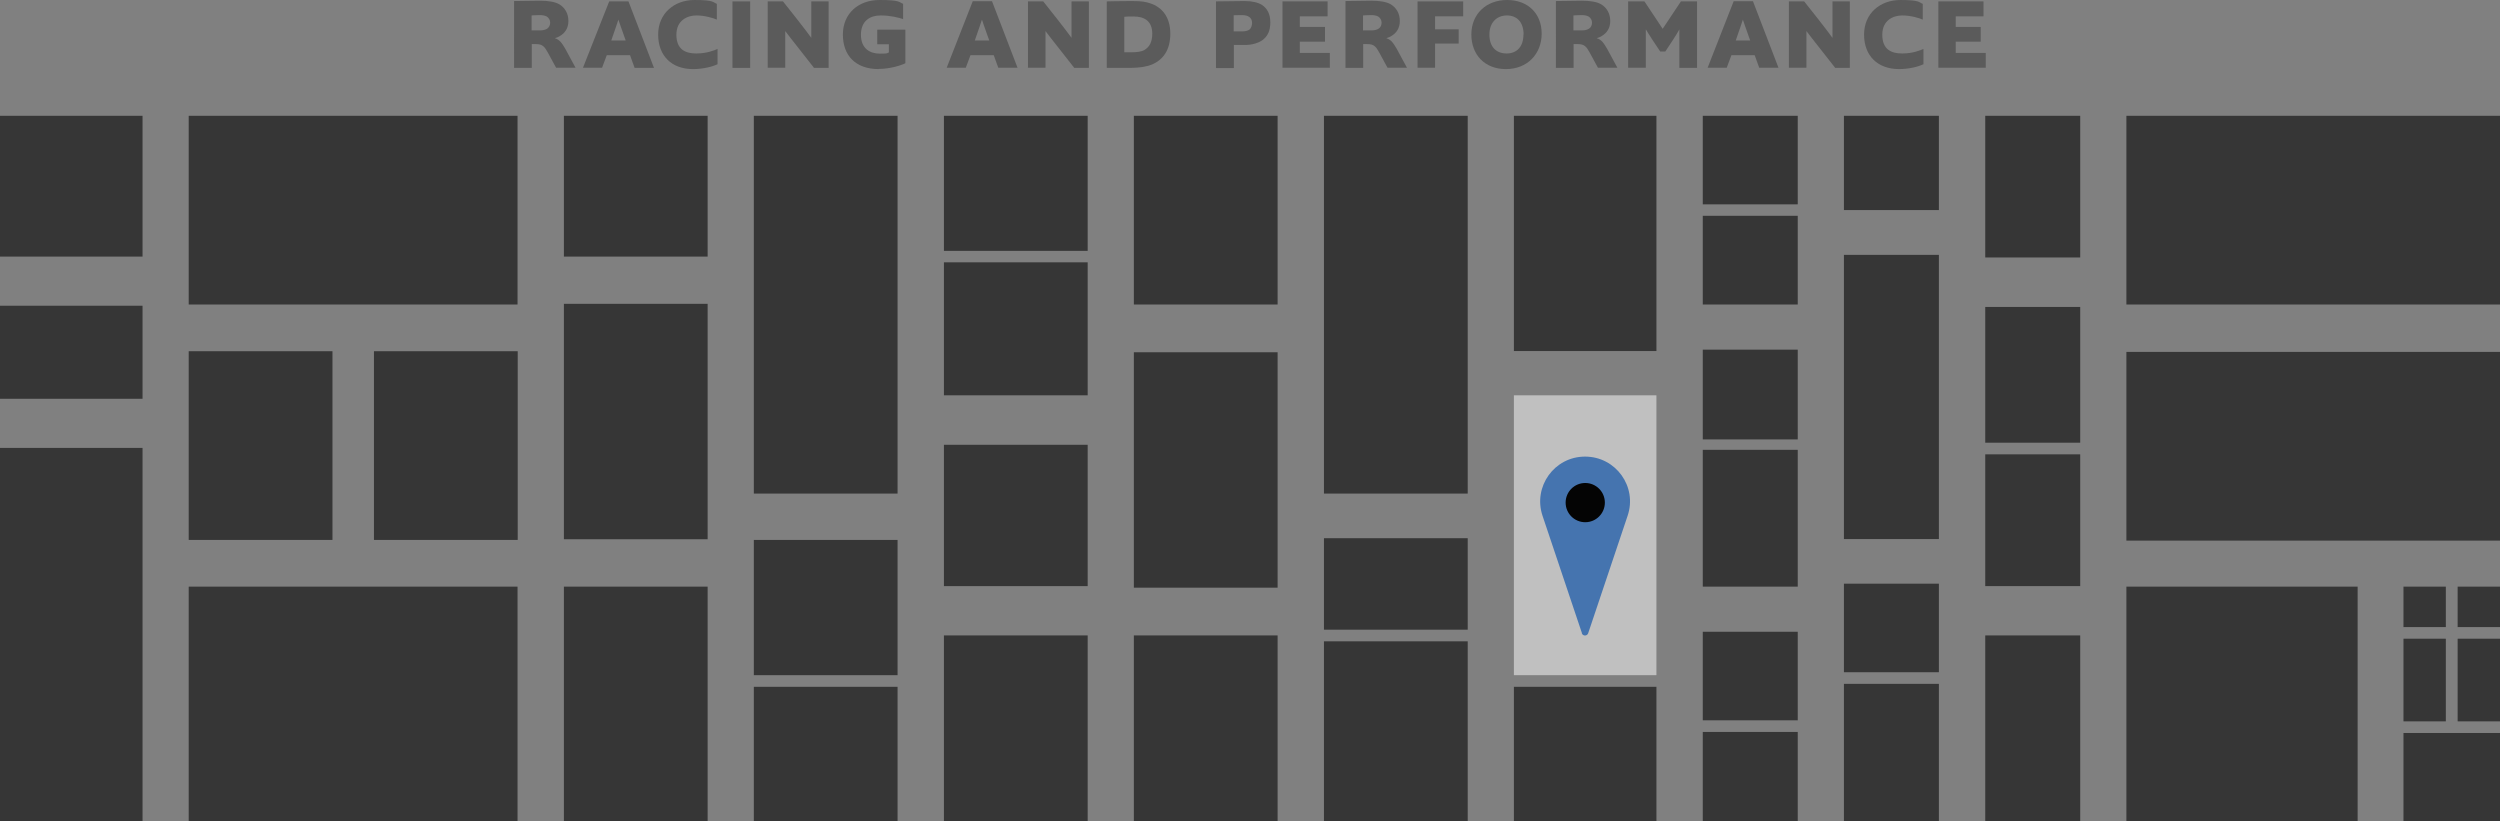 <?xml version="1.0" encoding="UTF-8"?>
<svg xmlns="http://www.w3.org/2000/svg" version="1.1" viewBox="0 0 1440 473.1">
  <rect x="0" y="0" width="1440" height="473.1" fill="#808080" stroke="none"/>
  <defs>
    <style>
      .cls-1 {
        fill: #363636;
      }

      .cls-2 {
        fill: #fff;
        isolation: isolate;
      }

      .cls-2, .cls-3 {
        opacity: .5;
      }

      .cls-4 {
        fill: #4574af;
      }

      .cls-5 {
        fill: #040404;
      }
    </style>
  </defs>
  <!-- Generator: Adobe Illustrator 28.7.1, SVG Export Plug-In . SVG Version: 1.2.0 Build 142)  -->
  <g>
    <g id="Layer_1">
      <g class="cls-3">
        <path class="cls-1" d="M320.3,39l-4.9-9c-.8-1.4-1.5-2.6-2.5-3.4-1.1-.9-2.3-1.2-4.3-1.2h-2.3v13.7h-10.2V.6s12.9-.2,15-.2c4.4,0,8.6.6,11.1,2.1,3.3,2,5.2,5.4,5.2,9.6s-2,6.9-4.8,8.6c-.8.5-1.8,1-3,1.3,1.5.4,2.6,1.4,3.3,2.1.9,1,2,2.8,2.7,4l5.9,10.9h-11.2ZM311.3,17.5c1.5,0,3-.4,3.9-1,1.1-.8,1.7-2.1,1.7-3.5s-.8-2.8-2-3.5c-1-.6-2.7-.8-4-.8-2.6,0-4.7.2-4.7.2v8.6h5,0Z"/>
        <path class="cls-1" d="M365.5,39l-2.6-7.2h-13.4l-2.7,7.2h-11L350.9.8h11.1l14.7,38.3h-11.2,0ZM356.2,11.3c-.2.6-1.4,4.3-4.1,12h8.3c-2.8-7.6-4-11.5-4.2-12Z"/>
        <path class="cls-1" d="M399.2,39.8c-12.4,0-20.1-7.7-20.1-19.9S388.4,0,400,0s10.6,1.4,12.9,2.2v9.1c-2-.9-6.9-2.4-11.8-2.4s-11.5,2.6-11.5,11.1,5.2,10.8,11.4,10.8,10.4-1.8,12.3-2.6v8.8c-2.9,1.4-8.4,2.8-14,2.8h0Z"/>
        <path class="cls-1" d="M421.9,39V.8h10.2v38.3h-10.2Z"/>
        <path class="cls-1" d="M468.8,39c-13.2-16.7-16.5-21.1-16.5-21.1v21.1h-10.1V.8h8.8c13.4,16.8,16.3,21,16.3,21V.8h10v38.3h-8.6Z"/>
        <path class="cls-1" d="M506.2,39.8c-13.4,0-20.7-7.8-20.7-19.9S494.4,0,506.6,0s11.1,1.3,13.6,2.2v8.8c-2.5-.8-7-2.1-13-2.1s-11.3,3.1-11.3,11.1,5.2,10.9,10.9,10.9,3.6-.3,5.2-.7v-4.7h-6.7v-8.4h16.2v19.3c-2.5,1.3-8.9,3.3-15.4,3.3h0Z"/>
        <path class="cls-1" d="M575,39l-2.6-7.2h-13.4l-2.7,7.2h-11l15-38.3h11.1l14.7,38.3h-11.2,0ZM565.6,11.3c-.2.6-1.4,4.3-4.1,12h8.3c-2.8-7.6-4-11.5-4.2-12h0Z"/>
        <path class="cls-1" d="M618.7,39c-13.2-16.7-16.5-21.1-16.5-21.1v21.1h-10.1V.8h8.8c13.4,16.8,16.3,21,16.3,21V.8h10v38.3h-8.6Z"/>
        <path class="cls-1" d="M637.5.8s7.9-.2,14.3-.2,8.1.5,10.7,1.3c6.8,2.2,11.6,7.9,11.6,17.5s-4.3,15-10.4,17.7c-2.4,1-6.3,2-13.4,2h-12.8V.8h0ZM652.1,30.1c2.5,0,5.6-.3,7.2-1.4,2.7-1.6,4.4-4.4,4.4-9.3,0-7.5-4.8-9.9-10.7-9.9s-4.5.2-5.4.2v20.4h4.4Z"/>
        <path class="cls-1" d="M700.4,39V.8s14.3-.2,16.5-.2c4.2,0,7.8.8,10.1,2.3,2.9,2,4.7,5.1,4.7,10s-1.5,7.9-4.5,10.2c-2.2,1.6-6,2.8-9.8,2.8h-6.7v13.3h-10.2,0ZM715.3,18.1c1.7,0,3.3-.3,4.3-1,1.1-.8,1.6-2.6,1.6-3.9,0-3.2-2.5-4.5-5.7-4.5s-4.9.1-4.9.1v9.3h4.7Z"/>
        <path class="cls-1" d="M766,39h-27.3V.8h26v8.6h-16v6.1h14.5v8.5h-14.5v6.5h17.3v8.7h0Z"/>
        <path class="cls-1" d="M799.2,39l-4.9-9c-.8-1.4-1.5-2.6-2.5-3.4-1.1-.9-2.3-1.2-4.3-1.2h-2.3v13.7h-10.2V.6s12.9-.2,15-.2c4.4,0,8.6.6,11.1,2.1,3.3,2,5.2,5.4,5.2,9.6s-2,6.9-4.8,8.6c-.8.5-1.8,1-3,1.3,1.5.4,2.7,1.4,3.3,2.1.9,1,2,2.8,2.7,4l5.9,10.9h-11.2ZM790.2,17.5c1.5,0,3-.4,3.9-1,1.2-.8,1.7-2.1,1.7-3.5s-.8-2.8-2-3.5c-1-.6-2.7-.8-4-.8-2.6,0-4.7.2-4.7.2v8.6h5,0Z"/>
        <path class="cls-1" d="M816.5,39V.8h26.3v8.6h-16.2v7.5h13.6v8.2h-13.6v13.9h-10.1Z"/>
        <path class="cls-1" d="M847.5,19.9c0-12,8.7-19.9,20.6-19.9s19.9,7.7,19.9,19.4-8.3,20.4-20.6,20.4-19.9-8.4-19.9-19.9ZM877.6,19.9c0-7.3-4-11-9.6-11s-10.1,3.8-10.1,11,4,10.9,9.9,10.9,9.7-3.9,9.7-10.9h0Z"/>
        <path class="cls-1" d="M920.4,39l-4.9-9c-.8-1.4-1.5-2.6-2.5-3.4-1.1-.9-2.3-1.2-4.3-1.2h-2.3v13.7h-10.2V.6s12.9-.2,15-.2c4.4,0,8.6.6,11.1,2.1,3.3,2,5.2,5.4,5.2,9.6s-2,6.9-4.8,8.6c-.8.5-1.8,1-3,1.3,1.5.4,2.7,1.4,3.3,2.1.9,1,2,2.8,2.7,4l5.9,10.9h-11.2ZM911.4,17.5c1.5,0,3-.4,3.9-1,1.2-.8,1.7-2.1,1.7-3.5s-.8-2.8-2-3.5c-1-.6-2.7-.8-4-.8-2.6,0-4.7.2-4.7.2v8.6h5,0Z"/>
        <path class="cls-1" d="M967.3,39v-22.1c0,.1-1.5,3-8.1,12.8h-2.9c-6.7-9.9-8.2-12.7-8.3-12.8v22.1h-10.2V.8h9.4l10.5,15.8,10.5-15.8h9.3v38.3h-10.2Z"/>
        <path class="cls-1" d="M1013.3,39l-2.6-7.2h-13.4l-2.7,7.2h-11l15-38.3h11.1l14.7,38.3h-11.2,0ZM1003.9,11.3c-.2.6-1.4,4.3-4.1,12h8.3c-2.8-7.6-4-11.5-4.2-12h0Z"/>
        <path class="cls-1" d="M1057,39c-13.2-16.7-16.5-21.1-16.5-21.1v21.1h-10.1V.8h8.8c13.4,16.8,16.3,21,16.3,21V.8h10v38.3h-8.6Z"/>
        <path class="cls-1" d="M1093.9,39.8c-12.4,0-20.2-7.7-20.2-19.9s9.3-19.9,20.9-19.9,10.6,1.4,12.9,2.2v9.1c-2-.9-6.8-2.4-11.8-2.4s-11.5,2.6-11.5,11.1,5.2,10.8,11.4,10.8,10.4-1.8,12.3-2.6v8.8c-2.9,1.4-8.3,2.8-14.1,2.8h0Z"/>
        <path class="cls-1" d="M1143.8,39h-27.3V.8h26v8.6h-16v6.1h14.4v8.5h-14.4v6.5h17.3v8.7h0Z"/>
      </g>
      <g>
        <g>
          <rect class="cls-1" x="1224.8" y="66.7" width="215.2" height="108.7"/>
          <rect class="cls-1" x="1224.8" y="202.7" width="215.2" height="108.7"/>
          <rect class="cls-1" x="1224.8" y="337.9" width="133.2" height="135.2"/>
        </g>
        <g>
          <rect class="cls-1" x="1384.4" y="422.2" width="55.6" height="51"/>
          <rect class="cls-1" x="1384.4" y="367.9" width="24.4" height="47.6"/>
          <rect class="cls-1" x="1384.4" y="337.9" width="24.4" height="23.3"/>
          <rect class="cls-1" x="1415.6" y="367.9" width="24.4" height="47.6"/>
          <rect class="cls-1" x="1415.6" y="337.9" width="24.4" height="23.3"/>
        </g>
      </g>
      <g>
        <rect class="cls-1" x="1143.5" y="66.7" width="54.7" height="81.6"/>
        <g>
          <rect class="cls-1" x="1143.5" y="176.8" width="54.7" height="78.2"/>
          <rect class="cls-1" x="1143.5" y="261.7" width="54.7" height="75.9"/>
        </g>
        <rect class="cls-1" x="1143.5" y="366" width="54.7" height="107.1"/>
      </g>
      <g>
        <g>
          <rect class="cls-1" x="980.8" y="66.7" width="54.7" height="51"/>
          <rect class="cls-1" x="980.8" y="124.3" width="54.7" height="51.1"/>
        </g>
        <g>
          <rect class="cls-1" x="980.8" y="363.9" width="54.7" height="51"/>
          <rect class="cls-1" x="980.8" y="421.6" width="54.7" height="51.5"/>
        </g>
        <g>
          <rect class="cls-1" x="980.8" y="201.4" width="54.7" height="51.7"/>
          <rect class="cls-1" x="980.8" y="259.1" width="54.7" height="78.8"/>
        </g>
      </g>
      <g>
        <rect class="cls-1" x="1062.1" y="66.7" width="54.7" height="54.3"/>
        <rect class="cls-1" x="1062.1" y="146.8" width="54.7" height="163.7"/>
        <g>
          <rect class="cls-1" x="1062.1" y="336.2" width="54.7" height="51"/>
          <rect class="cls-1" x="1062.1" y="393.9" width="54.7" height="79.2"/>
        </g>
      </g>
      <g>
        <rect class="cls-1" x="108.7" y="66.7" width="189.4" height="108.7"/>
        <g>
          <rect class="cls-1" x="108.7" y="202.3" width="82.8" height="108.7"/>
          <rect class="cls-1" x="215.4" y="202.3" width="82.8" height="108.7"/>
        </g>
        <rect class="cls-1" x="108.7" y="337.9" width="189.4" height="135.2"/>
      </g>
      <g>
        <rect class="cls-1" x="434.2" y="66.7" width="82.8" height="217.6"/>
        <g>
          <rect class="cls-1" x="434.2" y="395.6" width="82.8" height="77.5"/>
          <rect class="cls-1" x="434.2" y="311" width="82.8" height="77.9"/>
        </g>
      </g>
      <g>
        <rect class="cls-1" x="653.1" y="66.7" width="82.8" height="108.7"/>
        <rect class="cls-1" x="653.1" y="202.9" width="82.8" height="135.6"/>
        <rect class="cls-1" x="653.1" y="366" width="82.8" height="107.1"/>
      </g>
      <g>
        <g>
          <rect class="cls-1" x="762.6" y="369.4" width="82.8" height="103.7"/>
          <rect class="cls-1" x="762.6" y="310" width="82.8" height="52.7"/>
        </g>
        <rect class="cls-1" x="762.6" y="66.7" width="82.8" height="217.6"/>
      </g>
      <g>
        <rect class="cls-1" x="543.7" y="366" width="82.8" height="107.1"/>
        <rect class="cls-1" x="543.7" y="256.2" width="82.8" height="81.4"/>
        <g>
          <rect class="cls-1" x="543.7" y="66.7" width="82.8" height="77.8"/>
          <rect class="cls-1" x="543.7" y="151.1" width="82.8" height="76.6"/>
        </g>
      </g>
      <g>
        <rect class="cls-1" x="324.8" y="66.7" width="82.8" height="81.1"/>
        <rect class="cls-1" x="324.8" y="175" width="82.8" height="135.6"/>
        <rect class="cls-1" x="324.8" y="337.9" width="82.8" height="135.2"/>
      </g>
      <g>
        <rect class="cls-1" y="66.7" width="82.1" height="81.1"/>
        <rect class="cls-1" y="176.1" width="82.1" height="53.6"/>
        <rect class="cls-1" y="258" width="82.1" height="215.1"/>
      </g>
      <g>
        <rect class="cls-1" x="872" y="66.7" width="82.1" height="135.5"/>
        <g>
          <rect class="cls-1" x="872" y="395.6" width="82.1" height="77.5"/>
          <g>
            <rect class="cls-2" x="872" y="227.7" width="82.1" height="161.2"/>
            <g>
              <path class="cls-4" d="M911.2,364.7l-22.7-67.6c-5.6-16.8,6.8-34.1,24.5-34.1h0c17.7,0,30.2,17.3,24.5,34.1l-22.7,67.6c-.6,1.8-3.1,1.8-3.7,0h0Z"/>
              <circle class="cls-5" cx="913.1" cy="289.5" r="11.3"/>
            </g>
          </g>
        </g>
      </g>
    </g>
  </g>
</svg>